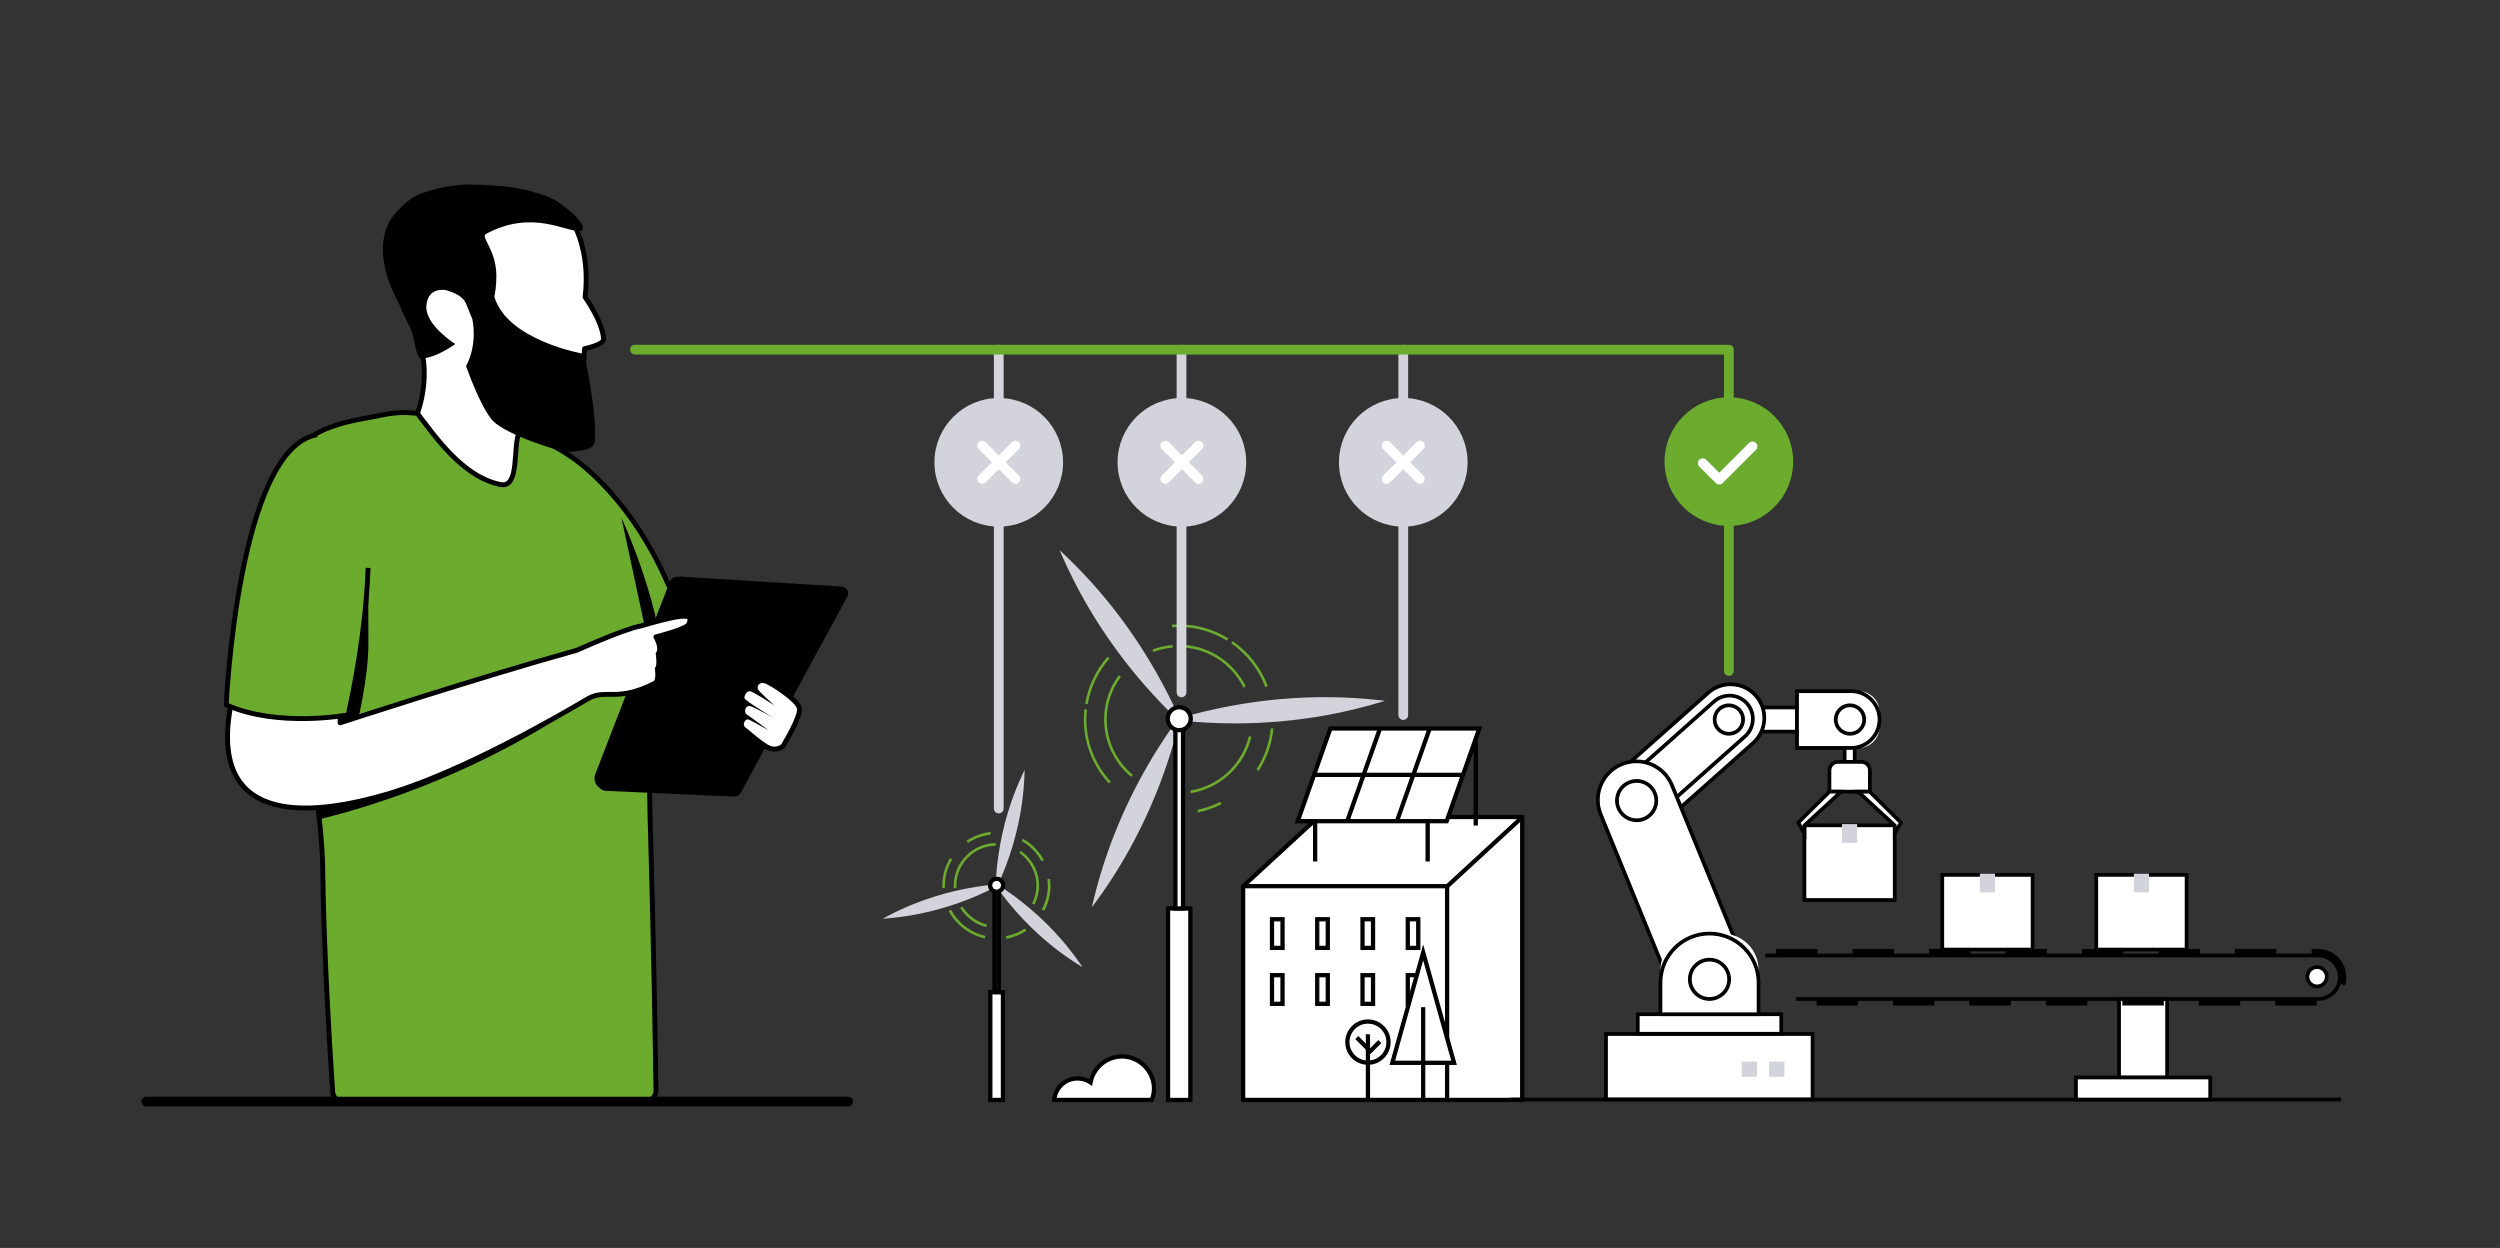 <?xml version="1.0" encoding="UTF-8"?>
<svg id="Ebene_2" data-name="Ebene 2" xmlns="http://www.w3.org/2000/svg" viewBox="0 0 1025 511.66">
  <rect x="0" y="0" width="1025" height="511.66" fill="#333333" stroke="none"/>
  <defs>
    <style>
      .cls-1, .cls-2 {
        fill: #fff;
      }

      .cls-3, .cls-4, .cls-5, .cls-6 {
        fill: #6bac2e;
      }

      .cls-7, .cls-8 {
        fill: #d3d3dc;
      }

      .cls-4, .cls-5, .cls-2 {
        stroke-width: 2px;
      }

      .cls-4, .cls-5, .cls-2, .cls-9, .cls-10 {
        stroke: #000;
      }

      .cls-4, .cls-10 {
        stroke-miterlimit: 10;
      }

      .cls-5, .cls-6, .cls-8, .cls-2, .cls-11, .cls-9, .cls-12, .cls-13, .cls-14 {
        stroke-linecap: round;
        stroke-linejoin: round;
      }

      .cls-6, .cls-8, .cls-11, .cls-9, .cls-12, .cls-13, .cls-14 {
        stroke-width: 4px;
      }

      .cls-6, .cls-12 {
        stroke: #6bac2e;
      }

      .cls-8, .cls-13 {
        stroke: #d3d3dc;
      }

      .cls-11 {
        stroke: #fff;
      }

      .cls-11, .cls-9, .cls-12, .cls-13, .cls-14 {
        fill: none;
      }

      .cls-10 {
        stroke-width: .5px;
      }

      .cls-14 {
        stroke: #d4d4dd;
      }
    </style>
  </defs>
  <g id="Gorod">
    <g id="Zdanie">
      <g id="Zdanie-2" data-name="Zdanie">
        <g>
          <path class="cls-1" d="m540.51,334.97c-10.27,9.46-20.54,18.91-30.81,28.37v87.65h83.61s30.81,0,30.81,0v-116.02h-83.61Z"/>
          <path class="cls-10" d="m624.74,451.61h-115.67v-88.54l31.19-28.72h84.48v117.27Zm-114.42-1.25h113.17v-114.77h-82.75l-30.43,28.02v86.75Z"/>
        </g>
        <g>
          <polygon class="cls-10" points="593.94 450.98 592.69 450.98 592.69 363.96 509.7 363.96 509.7 362.71 593.94 362.71 593.94 450.98"/>
          <rect class="cls-10" x="587.78" y="348.53" width="41.88" height="1.25" transform="translate(-75.49 505.06) rotate(-42.67)"/>
        </g>
        <g>
          <path class="cls-10" d="m526.46,389.26h-5.56v-12.98h5.56v12.98Zm-4.32-1.25h3.07v-10.49h-3.07v10.49Z"/>
          <path class="cls-10" d="m545.01,389.26h-5.56v-12.98h5.56v12.98Zm-4.32-1.25h3.07v-10.49h-3.07v10.49Z"/>
          <path class="cls-10" d="m563.57,389.26h-5.56v-12.98h5.56v12.98Zm-4.32-1.25h3.07v-10.49h-3.07v10.49Z"/>
          <path class="cls-10" d="m582.12,389.26h-5.56v-12.98h5.56v12.98Zm-4.32-1.25h3.07v-10.49h-3.07v10.49Z"/>
          <path class="cls-10" d="m526.46,412.19h-5.56v-12.98h5.56v12.98Zm-4.32-1.25h3.07v-10.49h-3.07v10.49Z"/>
          <path class="cls-10" d="m545.01,412.19h-5.56v-12.98h5.56v12.98Zm-4.32-1.25h3.07v-10.49h-3.07v10.49Z"/>
          <path class="cls-10" d="m563.57,412.19h-5.56v-12.98h5.56v12.98Zm-4.32-1.25h3.07v-10.49h-3.07v10.49Z"/>
          <path class="cls-10" d="m582.12,412.19h-5.56v-12.98h5.56v12.98Zm-4.32-1.25h3.07v-10.49h-3.07v10.49Z"/>
        </g>
      </g>
      <g id="Solnechnaya_panel_" data-name="Solnechnaya panel&amp;apos;">
        <g>
          <polygon class="cls-1" points="593.12 336.68 532.06 336.68 545.47 298.68 606.53 298.68 593.12 336.68"/>
          <path class="cls-10" d="m593.57,337.31h-62.38l13.84-39.25h62.38l-13.84,39.25Zm-60.62-1.25h59.74l12.96-36.76h-59.74l-12.96,36.76Z"/>
        </g>
        <g>
          <rect class="cls-10" x="538.58" y="336.68" width="1.25" height="16.27"/>
          <rect class="cls-10" x="584.71" y="336.68" width="1.25" height="16.27"/>
          <rect class="cls-10" x="604.43" y="303.13" width="1.25" height="35.09"/>
        </g>
        <g>
          <rect class="cls-10" x="538.77" y="317.06" width="60.78" height="1.25"/>
          <rect class="cls-10" x="538.97" y="317.06" width="40.3" height="1.25" transform="translate(73.21 738.91) rotate(-70.53)"/>
          <rect class="cls-10" x="559.32" y="317.06" width="40.3" height="1.25" transform="translate(86.8 758.12) rotate(-70.53)"/>
        </g>
      </g>
    </g>
    <g id="Derevo">
      <g>
        <path class="cls-1" d="m569.3,427.27c0,4.66-3.78,8.44-8.44,8.44s-8.44-3.78-8.44-8.44,3.78-8.44,8.44-8.44,8.44,3.78,8.44,8.44Z"/>
        <path class="cls-10" d="m560.86,436.33c-5,0-9.06-4.07-9.06-9.06s4.07-9.06,9.06-9.06,9.06,4.06,9.06,9.06-4.07,9.06-9.06,9.06Zm0-16.88c-4.31,0-7.82,3.51-7.82,7.81s3.51,7.82,7.82,7.82,7.82-3.51,7.82-7.82-3.51-7.81-7.82-7.81Z"/>
      </g>
      <g>
        <rect class="cls-10" x="560.23" y="424.31" width="1.25" height="27.08"/>
        <rect class="cls-10" x="559.89" y="428.95" width="6.62" height="1.25" transform="translate(-138.8 524.06) rotate(-45)"/>
        <rect class="cls-10" x="557.95" y="424.72" width="1.25" height="5.97" transform="translate(-138.83 520.24) rotate(-45)"/>
      </g>
    </g>
    <g id="Derevo-2" data-name="Derevo">
      <g>
        <path class="cls-1" d="m583.51,390.51c-4.22,15.08-8.44,30.16-12.65,45.25h25.31c-4.22-15.08-8.44-30.16-12.65-45.25Z"/>
        <path class="cls-10" d="m596.98,436.38h-26.95l13.48-48.18,13.47,48.18Zm-25.31-1.25h23.66l-11.83-42.31-11.83,42.31Z"/>
      </g>
      <rect class="cls-10" x="582.88" y="413.21" width="1.25" height="37.77"/>
    </g>
    <g id="Vetrogenerator">
      <g>
        <g>
          <path class="cls-7" d="m451.09,243.5c-5.43-6.4-10.69-11.79-15.47-16.27,2.61,6.01,5.91,12.78,10.11,20.05,12.91,22.36,27.8,38.33,37.59,47.67-5.5-12.37-15.52-31.77-32.23-51.45Z"/>
          <path class="cls-7" d="m484.56,296.71l-1.52-1.45c-14.91-14.23-27.58-30.3-37.66-47.76-3.78-6.54-7.18-13.3-10.13-20.09l-.8-1.84,1.46,1.37c5.39,5.06,10.61,10.54,15.51,16.31h0c13.05,15.37,23.91,32.72,32.29,51.55l.86,1.92Zm-47.72-67.75c2.74,6.13,5.85,12.21,9.26,18.12,9.69,16.78,21.78,32.28,35.96,46.08-8.22-18-18.74-34.61-31.28-49.38-4.42-5.21-9.11-10.18-13.94-14.82Z"/>
        </g>
        <g>
          <path class="cls-7" d="m454.88,348.59c-2.83,7.91-4.87,15.16-6.36,21.54,3.9-5.26,8.11-11.51,12.31-18.78,12.91-22.36,19.29-43.24,22.49-56.39-7.96,10.95-19.75,29.32-28.44,53.63Z"/>
          <path class="cls-7" d="m447.66,371.98l.46-1.95c1.68-7.21,3.82-14.47,6.37-21.58,6.79-18.99,16.38-37.07,28.5-53.74l1.24-1.7-.5,2.04c-4.87,20.03-12.45,39.04-22.53,56.5-3.78,6.55-7.93,12.88-12.33,18.82l-1.19,1.61Zm34.73-75.04c-11.48,16.12-20.6,33.53-27.13,51.78h0c-2.3,6.42-4.27,12.97-5.86,19.49,3.93-5.43,7.65-11.17,11.06-17.08,9.69-16.79,17.06-35.01,21.93-54.19Z"/>
        </g>
        <g>
          <path class="cls-7" d="m543.99,292.77c8.26-1.51,15.56-3.36,21.83-5.26-6.51-.75-14.02-1.27-22.42-1.27-25.82,0-47.09,4.91-60.08,8.72,13.46,1.42,35.27,2.44,60.67-2.19Z"/>
          <path class="cls-7" d="m506.19,296.58c-7.61,0-15.26-.4-22.92-1.21l-2.09-.22,2.02-.59c19.77-5.8,40.01-8.73,60.16-8.73h.04c7.56,0,15.12.43,22.47,1.27l1.99.23-1.92.58c-7.07,2.14-14.43,3.92-21.87,5.28h0c-12.43,2.26-25.1,3.4-37.87,3.4Zm-20.68-1.82c19.7,1.88,39.34,1.08,58.41-2.4h0c6.72-1.23,13.37-2.79,19.81-4.67-6.67-.69-13.5-1.04-20.32-1.04h-.04c-19.36,0-38.81,2.73-57.85,8.1Z"/>
        </g>
      </g>
      <g>
        <g>
          <rect class="cls-1" x="478.9" y="372.47" width="9.17" height="78.51"/>
          <path class="cls-10" d="m488.69,451.61h-10.41v-79.76h10.41v79.76Zm-9.17-1.25h7.92v-77.26h-7.92v77.26Z"/>
        </g>
        <g>
          <rect class="cls-1" x="481.92" y="294.67" width="3.12" height="77.81"/>
          <path class="cls-10" d="m485.66,373.1h-4.37v-79.05h4.37v79.05Zm-3.12-1.25h1.87v-76.56h-1.87v76.56Z"/>
        </g>
        <g>
          <path class="cls-1" d="m488.2,294.67c0,2.61-2.11,4.72-4.72,4.72s-4.72-2.11-4.72-4.72,2.11-4.72,4.72-4.72,4.72,2.11,4.72,4.72Z"/>
          <path class="cls-10" d="m483.48,300.01c-2.95,0-5.34-2.4-5.34-5.34s2.4-5.35,5.34-5.35,5.35,2.4,5.35,5.35-2.4,5.34-5.35,5.34Zm0-9.44c-2.26,0-4.1,1.84-4.1,4.1s1.84,4.1,4.1,4.1,4.1-1.84,4.1-4.1-1.84-4.1-4.1-4.1Z"/>
        </g>
      </g>
      <g>
        <g>
          <path class="cls-3" d="m485.03,264.37c-.03.12-.07.23-.09.35-.02.24-.02.49-.03.73,10.97.59,20.34,7.18,24.93,16.54.07-.05.14-.09.21-.15.12-.09.23-.19.35-.28.11-.09.22-.16.34-.21-4.78-9.6-14.43-16.36-25.71-16.98Z"/>
          <path class="cls-3" d="m512.01,301.85c-2.75,11.43-12.12,20.29-23.83,22.25,0,.37-.06.74-.09,1.11,12.3-1.93,22.18-11.21,25.02-23.2-.37-.04-.73-.1-1.1-.16Z"/>
          <path class="cls-3" d="m453.77,294.95c0-6.53,2.16-12.54,5.77-17.42-.26-.18-.5-.38-.72-.61-.04-.04-.06-.09-.1-.13-3.78,5.08-6.04,11.35-6.04,18.16,0,9.45,4.31,17.91,11.06,23.54.24-.28.49-.54.74-.79-6.54-5.43-10.71-13.61-10.71-22.75Z"/>
          <path class="cls-3" d="m472.82,267.27s.02.05.03.07c2.49-.94,5.13-1.57,7.88-1.81.02-.36.02-.72,0-1.08-2.86.24-5.61.89-8.2,1.86.07.33.16.65.29.97Z"/>
        </g>
        <g>
          <path class="cls-3" d="m445.01,288.48c.31.12.64.22.96.32,1.18-7.13,4.34-13.59,8.92-18.8-.05-.05-.1-.11-.15-.16-.21-.2-.42-.39-.65-.57-4.68,5.32-7.93,11.91-9.17,19.18.03.01.05.03.08.04Z"/>
          <path class="cls-3" d="m483.32,257.06c7.2,0,13.91,2.05,19.64,5.55.18-.25.36-.5.55-.75.03-.04.07-.08.1-.13-5.92-3.63-12.85-5.76-20.29-5.76-.95,0-1.88.08-2.81.14.03.36.06.72.09,1.08.9-.06,1.8-.14,2.72-.14Z"/>
          <path class="cls-3" d="m455.48,320.57c-6.22-6.75-10.05-15.73-10.05-25.61,0-1.35.09-2.67.23-3.98-.12-.03-.23-.07-.34-.1-.24-.07-.47-.15-.7-.23-.16,1.42-.26,2.85-.26,4.31,0,10.1,3.89,19.28,10.22,26.21.29-.22.6-.42.92-.6Z"/>
          <path class="cls-3" d="m500.26,328.78c-2.89,1.45-5.99,2.56-9.24,3.24,0,0,0,.01,0,.02-.02.28-.01.57.02.85.01.08.03.15.04.23,3.47-.71,6.75-1.89,9.82-3.45-.21-.3-.42-.59-.64-.88Z"/>
          <path class="cls-3" d="m515.8,315.85c.09.06.17.12.26.18,3.3-5.1,5.45-11.01,6.05-17.37-.36.03-.73.04-1.09.02-.61,6.16-2.71,11.88-5.91,16.82.23.11.47.21.69.35Z"/>
          <path class="cls-3" d="m518.81,281.73c.33-.14.67-.28,1.01-.4-2.82-7.52-7.89-13.94-14.39-18.44-.06.08-.12.16-.18.24.21-.26,0,0-.04.06-.06.08-.11.15-.17.23-.09.12-.17.23-.25.35,6.34,4.38,11.28,10.64,14.02,17.96Z"/>
        </g>
      </g>
    </g>
    <g id="Vetrogenerator-2" data-name="Vetrogenerator">
      <g>
        <g>
          <path class="cls-7" d="m418.47,330.22c.7-4.68,1.03-8.91,1.16-12.59-1.58,3.33-3.22,7.24-4.75,11.72-4.69,13.76-5.93,25.99-6.26,33.61,3.2-6.92,7.71-18.36,9.85-32.74Z"/>
          <path class="cls-7" d="m408.11,365.04l.09-2.1c.5-11.62,2.62-22.96,6.28-33.72,1.37-4.03,2.98-7.99,4.76-11.76l.86-1.81-.07,2.01c-.14,4.17-.53,8.42-1.16,12.64-1.68,11.25-5,22.31-9.88,32.85l-.88,1.91Zm11.01-45.32c-1.42,3.16-2.71,6.44-3.85,9.76-3.41,10.01-5.47,20.52-6.12,31.29,4.36-9.86,7.35-20.15,8.91-30.62h0c.52-3.48.88-6.98,1.06-10.44Z"/>
        </g>
        <g>
          <path class="cls-7" d="m375.34,370.8c-4.4,1.73-8.23,3.56-11.48,5.29,3.68-.3,7.88-.83,12.52-1.75,14.26-2.82,25.48-7.86,32.24-11.38-7.59.69-19.75,2.5-33.28,7.84Z"/>
          <path class="cls-7" d="m361.89,376.67l1.77-.94c3.68-1.96,7.56-3.75,11.53-5.31h0c10.57-4.17,21.81-6.81,33.39-7.86l2.1-.19-1.87.97c-10.31,5.37-21.19,9.22-32.35,11.42-4.18.83-8.41,1.42-12.57,1.75l-2,.16Zm13.6-5.48c-3.27,1.29-6.48,2.73-9.57,4.3,3.45-.35,6.93-.87,10.38-1.55,10.37-2.05,20.51-5.53,30.16-10.34-10.73,1.16-21.14,3.72-30.97,7.59h0Z"/>
        </g>
        <g>
          <path class="cls-7" d="m432.04,387.86c3.7,2.94,7.2,5.35,10.33,7.3-2.1-3.03-4.66-6.41-7.78-9.97-9.57-10.94-19.54-18.14-25.97-22.23,4.39,6.23,12.04,15.85,23.43,24.9Z"/>
          <path class="cls-7" d="m443.85,396.57l-1.7-1.06c-3.55-2.22-7.04-4.68-10.36-7.33-8.9-7.08-16.81-15.48-23.51-24.99l-1.21-1.72,1.77,1.13c9.81,6.24,18.58,13.75,26.07,22.3,2.81,3.22,5.44,6.58,7.8,10.01l1.14,1.65Zm-33.61-32.07c6.37,8.71,13.78,16.45,22.06,23.03h0c2.74,2.18,5.6,4.24,8.51,6.14-2.02-2.81-4.21-5.56-6.53-8.21-6.96-7.96-15.04-15-24.04-20.95Z"/>
        </g>
      </g>
      <g>
        <g>
          <rect class="cls-1" x="406.03" y="406.77" width="5.16" height="44.21"/>
          <path class="cls-10" d="m411.82,451.61h-6.41v-45.46h6.41v45.46Zm-5.16-1.25h3.92v-42.96h-3.92v42.96Z"/>
        </g>
        <g>
          <rect class="cls-1" x="407.74" y="362.96" width="1.76" height="43.81"/>
          <path class="cls-10" d="m410.12,407.4h-3v-45.06h3v45.06Zm-1.75-1.25h.51v-42.57h-.51v42.57Z"/>
        </g>
        <g>
          <path class="cls-1" d="m411.27,362.96c0,1.47-1.19,2.66-2.66,2.66s-2.66-1.19-2.66-2.66,1.19-2.66,2.66-2.66,2.66,1.19,2.66,2.66Z"/>
          <path class="cls-10" d="m408.61,366.24c-1.81,0-3.28-1.47-3.28-3.28s1.47-3.28,3.28-3.28,3.28,1.47,3.28,3.28-1.47,3.28-3.28,3.28Zm0-5.32c-1.12,0-2.04.91-2.04,2.03s.91,2.04,2.04,2.04,2.04-.91,2.04-2.04-.91-2.03-2.04-2.03Z"/>
        </g>
      </g>
      <g>
        <g>
          <path class="cls-3" d="m391.35,364.17c.27-.05.55-.09.82-.14-.02-.3-.05-.6-.05-.91,0-8.94,7.2-16.23,16.11-16.39,0-.36.02-.73.07-1.09-9.54.13-17.26,7.91-17.26,17.48,0,.38.03.76.06,1.13.09-.02.17-.07.26-.08Z"/>
          <path class="cls-3" d="m404.62,379.03c-4.22-1.05-7.79-3.73-10.02-7.34-.23.14-.45.27-.68.4-.08.05-.18.08-.27.12,2.37,3.86,6.17,6.74,10.67,7.87.08-.36.19-.71.3-1.06Z"/>
          <path class="cls-3" d="m418.5,348.83c-.16.31-.32.61-.51.89,0,.01-.02.01-.03.02,4.2,2.97,6.97,7.85,6.97,13.38,0,2.65-.67,5.12-1.79,7.34.33.13.66.28.98.44,1.18-2.35,1.9-4.97,1.9-7.77,0-5.93-2.99-11.13-7.51-14.3Z"/>
        </g>
        <g>
          <path class="cls-3" d="m412.36,383.83c.11.31.21.62.33.93.02.04.01.09.02.14,2.97-.57,5.73-1.72,8.16-3.35-.27-.25-.51-.53-.71-.83-2.32,1.54-4.96,2.59-7.79,3.12Z"/>
          <path class="cls-3" d="m389.88,372.94c-.3.2-.61.39-.93.56,3.01,5.64,8.39,9.83,14.8,11.24.04-.36.11-.71.2-1.06-6.11-1.36-11.22-5.36-14.07-10.74Z"/>
          <path class="cls-3" d="m390.42,352.35c-.32-.18-.62-.38-.93-.55-1.98,3.32-3.15,7.19-3.15,11.33,0,.34.04.68.05,1.02.36-.06.72-.12,1.07-.18-.01-.28-.04-.56-.04-.84,0-3.94,1.11-7.62,2.99-10.78Z"/>
          <path class="cls-3" d="m406.1,341.11c-3.65.41-7.02,1.7-9.92,3.67.07.07.13.15.2.22.19.19.39.37.58.55,2.69-1.79,5.82-2.94,9.18-3.34,0-.37-.02-.74-.05-1.1Z"/>
          <path class="cls-3" d="m428.01,352.66c-1.99-3.65-4.95-6.7-8.56-8.76-.17.32-.34.64-.49.97,3.43,1.96,6.23,4.86,8.11,8.32.31-.18.63-.36.94-.53Z"/>
          <path class="cls-3" d="m427.08,373.02c.38.09.76.16,1.12.28,1.59-3.05,2.5-6.5,2.5-10.17,0-.96-.09-1.89-.22-2.82-.04,0-.09,0-.13,0-.31.05-.63.1-.94.16.12.87.21,1.75.21,2.65,0,3.59-.95,6.94-2.54,9.9Z"/>
        </g>
      </g>
    </g>
    <g id="Kust">
      <path class="cls-1" d="m472.24,450.99c.69-1.78,1.02-3.74.84-5.8-.54-6.46-5.96-11.72-12.44-12.02-6.68-.32-12.32,4.37-13.51,10.63-1.53-1.02-3.37-1.62-5.34-1.62-5.04,0-9.13,3.88-9.56,8.82h40.01Z"/>
      <path class="cls-10" d="m472.67,451.61h-41.11l.06-.68c.46-5.35,4.84-9.39,10.18-9.39,1.73,0,3.42.44,4.93,1.26,1.61-6.21,7.44-10.56,13.96-10.27,6.74.32,12.47,5.85,13.03,12.59.17,2.07-.13,4.11-.89,6.08l-.15.4Zm-39.73-1.25h38.87c.58-1.67.81-3.39.66-5.13-.51-6.13-5.72-11.16-11.85-11.45-6.19-.31-11.71,4.06-12.87,10.12l-.18.92-.78-.52c-1.49-.99-3.21-1.52-5-1.52-4.46,0-8.15,3.21-8.85,7.57Z"/>
    </g>
  </g>
  <g id="Umnaya_fabrika" data-name="Umnaya fabrika">
    <g id="Robot">
      <g id="Korobka">
        <g>
          <rect class="cls-1" x="739.82" y="338.39" width="37.01" height="30.63" transform="translate(1516.65 707.4) rotate(180)"/>
          <path class="cls-10" d="m777.34,369.52h-38.03v-31.65h38.03v31.65Zm-37.01-1.02h36v-29.61h-36v29.61Z"/>
        </g>
        <g>
          <rect class="cls-7" x="755.73" y="338.39" width="5.2" height="6.67" transform="translate(1516.65 683.44) rotate(180)"/>
          <path class="cls-7" d="m761.43,345.57h-6.22v-7.69h6.22v7.69Zm-5.2-1.02h4.18v-5.65h-4.18v5.65Z"/>
        </g>
      </g>
      <g id="Robot-2" data-name="Robot">
        <g>
          <g>
            <rect class="cls-1" x="707.97" y="290.07" width="28.8" height="9.9"/>
            <path class="cls-10" d="m737.28,300.48h-29.82v-10.92h29.82v10.92Zm-28.8-1.02h27.79v-8.88h-27.79v8.88Z"/>
          </g>
          <g>
            <rect class="cls-1" x="756.31" y="302.48" width="4.11" height="9.89" transform="translate(1516.73 614.84) rotate(180)"/>
            <path class="cls-10" d="m760.93,312.87h-5.13v-10.9h5.13v10.9Zm-4.12-1.02h3.1v-8.87h-3.1v8.87Z"/>
          </g>
          <g>
            <path class="cls-1" d="m752.66,312.36h11.42c1.42,0,2.57,1.15,2.57,2.57v9.64h-16.56v-9.64c0-1.42,1.15-2.57,2.57-2.57Z"/>
            <path class="cls-10" d="m767.15,325.09h-17.58v-9.24c0-2.2,1.79-4,4-4h9.59c2.2,0,4,1.79,4,4v9.24Zm-16.56-1.02h15.55v-8.22c0-1.64-1.34-2.98-2.98-2.98h-9.59c-1.64,0-2.98,1.34-2.98,2.98v8.22Z"/>
          </g>
          <g>
            <path class="cls-1" d="m745.35,283.39h25.26v23.26h-25.26c-4.73,0-8.58-3.84-8.58-8.58v-6.11c0-4.73,3.84-8.58,8.58-8.58Z" transform="translate(1507.38 590.03) rotate(-180)"/>
            <path class="cls-10" d="m758.98,307.16h-22.71v-24.28h22.71c6.69,0,12.14,5.45,12.14,12.14s-5.45,12.14-12.14,12.14Zm-21.7-1.02h21.7c6.13,0,11.12-4.99,11.12-11.12s-4.99-11.12-11.12-11.12h-21.7v22.25Z"/>
          </g>
          <g>
            <path class="cls-1" d="m676.81,341.93l-18.35-20.65,41.92-37.25c5.7-5.07,14.43-4.55,19.5,1.15h0c5.07,5.7,4.55,14.43-1.15,19.5l-41.92,37.25Z"/>
            <path class="cls-10" d="m676.77,342.65l-19.02-21.41,42.3-37.59c2.86-2.54,6.54-3.82,10.35-3.59,3.82.23,7.32,1.92,9.86,4.78,2.54,2.86,3.82,6.54,3.59,10.35-.23,3.82-1.92,7.32-4.78,9.86l-42.3,37.59Zm-17.59-21.32l17.67,19.89,41.54-36.91c2.66-2.36,4.23-5.61,4.44-9.16.21-3.55-.98-6.96-3.34-9.62-2.36-2.66-5.61-4.23-9.16-4.44-3.56-.21-6.96.98-9.62,3.34l-41.54,36.91Z"/>
          </g>
          <g>
            <path class="cls-1" d="m686.47,327.66l-12.69-14.28,28.99-25.76c3.94-3.5,9.98-3.15,13.49.79h0c3.5,3.94,3.15,9.98-.79,13.49l-28.99,25.76Z"/>
            <path class="cls-10" d="m686.43,328.38l-13.37-15.04,29.37-26.1c2.01-1.79,4.6-2.67,7.28-2.52,2.68.16,5.14,1.35,6.93,3.36,1.79,2.01,2.68,4.59,2.52,7.28-.16,2.68-1.35,5.14-3.36,6.93l-29.37,26.1Zm-11.93-14.96l12.02,13.52,28.61-25.43c3.73-3.31,4.07-9.04.75-12.77-3.31-3.73-9.04-4.06-12.77-.75l-28.61,25.43Z"/>
          </g>
          <g>
            <path class="cls-1" d="m720.01,406.46l-29.25,11.94-34.48-84.49c-3.3-8.08.58-17.3,8.65-20.59h0c8.08-3.3,17.3.58,20.59,8.65l34.48,84.49Z"/>
            <path class="cls-10" d="m690.49,419.06l-.19-.47-34.48-84.49c-3.4-8.32.61-17.86,8.93-21.25,8.32-3.4,17.86.61,21.25,8.93l34.68,84.96-.47.19-29.72,12.13Zm-19.6-106.41c-1.92,0-3.87.36-5.76,1.13-7.8,3.19-11.56,12.13-8.38,19.93l34.29,84.02,28.3-11.55-34.29-84.02c-2.42-5.92-8.14-9.51-14.17-9.51Z"/>
          </g>
          <g>
            <path class="cls-1" d="m678.5,325.2c1.68,4.12-.3,8.83-4.42,10.51-4.12,1.68-8.83-.3-10.51-4.42-1.68-4.12.3-8.83,4.42-10.51,4.12-1.68,8.83.3,10.51,4.42Z"/>
            <path class="cls-10" d="m671.04,336.82c-3.38,0-6.59-2.01-7.95-5.33-.87-2.12-.85-4.45.03-6.56.89-2.11,2.54-3.75,4.66-4.61,2.12-.87,4.45-.85,6.56.03,2.11.89,3.75,2.54,4.61,4.66h0c1.79,4.38-.32,9.39-4.7,11.18-1.06.43-2.15.64-3.23.64Zm-.01-16.13c-.97,0-1.93.19-2.86.56-1.87.76-3.33,2.21-4.11,4.07-.78,1.86-.79,3.91-.03,5.78,1.58,3.86,5.99,5.71,9.85,4.14,1.87-.76,3.33-2.21,4.11-4.07.78-1.86.79-3.91.03-5.78h0c-.76-1.87-2.21-3.33-4.07-4.11-.94-.4-1.93-.59-2.93-.59Z"/>
          </g>
          <g>
            <path class="cls-1" d="m714.24,292.81c1.22,2.99-.21,6.4-3.2,7.62-2.99,1.22-6.4-.21-7.62-3.2-1.22-2.99.21-6.4,3.2-7.62,2.99-1.22,6.4.21,7.62,3.2Z"/>
            <path class="cls-10" d="m708.83,301.37c-.83,0-1.67-.17-2.46-.5-1.56-.66-2.78-1.88-3.42-3.46-1.32-3.24.24-6.96,3.48-8.28,1.57-.64,3.3-.63,4.86.03,1.56.66,2.78,1.89,3.42,3.46.64,1.57.63,3.3-.03,4.86-.66,1.56-1.88,2.78-3.45,3.42-.77.32-1.59.47-2.4.47Zm0-11.69c-.68,0-1.37.13-2.02.4-2.72,1.11-4.03,4.23-2.92,6.95.54,1.32,1.56,2.35,2.87,2.9,1.32.55,2.76.56,4.08.02,1.32-.54,2.35-1.56,2.9-2.87.55-1.31.56-2.76.02-4.08h0c-.54-1.32-1.56-2.35-2.87-2.9-.67-.28-1.37-.42-2.07-.42Z"/>
          </g>
          <g>
            <path class="cls-1" d="m763.89,292.81c1.22,2.99-.21,6.4-3.2,7.62-2.99,1.22-6.4-.21-7.62-3.2-1.22-2.99.21-6.4,3.2-7.62,2.99-1.22,6.4.21,7.62,3.2Z"/>
            <path class="cls-10" d="m758.48,301.37c-.83,0-1.67-.17-2.46-.5-1.56-.66-2.78-1.88-3.42-3.46-.64-1.57-.63-3.3.03-4.86.66-1.56,1.88-2.78,3.46-3.42,1.57-.64,3.3-.63,4.86.03,1.56.66,2.78,1.89,3.42,3.46.64,1.57.63,3.3-.03,4.86-.66,1.56-1.88,2.78-3.46,3.42-.77.32-1.59.47-2.4.47Zm0-11.69c-.67,0-1.35.13-2.01.4-1.32.54-2.35,1.56-2.9,2.87-.55,1.31-.56,2.76-.02,4.08.54,1.32,1.56,2.35,2.87,2.9,1.31.55,2.76.56,4.08.02,1.32-.54,2.35-1.56,2.9-2.87.55-1.31.56-2.76.02-4.08-.84-2.07-2.84-3.32-4.95-3.32Z"/>
          </g>
          <g>
            <rect class="cls-1" x="658.45" y="423.93" width="84.7" height="26.88"/>
            <path class="cls-10" d="m743.66,451.31h-85.71v-27.89h85.71v27.89Zm-84.7-1.02h83.68v-25.86h-83.68v25.86Z"/>
          </g>
          <g>
            <rect class="cls-1" x="671.49" y="415.84" width="58.82" height="8.02"/>
            <path class="cls-10" d="m730.81,424.36h-59.83v-9.04h59.83v9.04Zm-58.82-1.02h57.8v-7h-57.8v7Z"/>
          </g>
          <g>
            <path class="cls-1" d="m695.62,382.77h10.56c8.19,0,14.83,6.65,14.83,14.83v18.24h-40.22v-18.24c0-8.19,6.65-14.83,14.83-14.83Z"/>
            <path class="cls-10" d="m721.51,416.34h-41.24v-13.47c0-11.37,9.25-20.62,20.62-20.62s20.62,9.25,20.62,20.62v13.47Zm-40.22-1.02h39.21v-12.45c0-10.81-8.79-19.6-19.6-19.6s-19.6,8.79-19.6,19.6v12.45Z"/>
          </g>
          <g>
            <circle class="cls-1" cx="700.89" cy="401.52" r="8.06"/>
            <path class="cls-10" d="m700.89,410.09c-4.73,0-8.57-3.85-8.57-8.57s3.85-8.57,8.57-8.57,8.57,3.85,8.57,8.57-3.85,8.57-8.57,8.57Zm0-16.13c-4.17,0-7.55,3.39-7.55,7.55s3.39,7.56,7.55,7.56,7.56-3.39,7.56-7.56-3.39-7.55-7.56-7.55Z"/>
          </g>
          <g>
            <path class="cls-1" d="m750.08,324.58h4.76c-5.01,4.62-10.02,9.24-15.03,13.86v3.3c-.84-1.5-1.68-2.99-2.53-4.49,4.27-4.22,8.53-8.45,12.8-12.67Z"/>
            <path class="cls-10" d="m740.32,343.68l-3.67-6.52,13.22-13.09h6.27l-15.82,14.6v5.01Zm-2.4-6.34l1.38,2.46v-1.58l14.23-13.13h-3.25l-12.37,12.25Z"/>
          </g>
          <g>
            <path class="cls-1" d="m766.59,324.58h-4.76c5.01,4.62,10.02,9.24,15.03,13.86v3.3c.84-1.5,1.68-2.99,2.53-4.49-4.27-4.22-8.53-8.45-12.8-12.67Z"/>
            <path class="cls-10" d="m776.35,343.68v-5.01l-15.82-14.6h6.27l13.22,13.09-3.67,6.52Zm-13.22-18.59l14.23,13.13v1.58l1.38-2.46-12.37-12.25h-3.25Z"/>
          </g>
        </g>
        <g>
          <rect class="cls-7" x="714.11" y="435.24" width="6.27" height="6.27"/>
          <rect class="cls-7" x="725.34" y="435.24" width="6.27" height="6.27"/>
        </g>
      </g>
    </g>
    <g id="Liniya">
      <rect class="cls-10" x="619.44" y="450.29" width="340.12" height="1.02"/>
    </g>
    <g id="Konveier">
      <g id="Konveier-2" data-name="Konveier">
        <g>
          <rect class="cls-1" x="868.8" y="409.58" width="19.73" height="32.2"/>
          <path class="cls-10" d="m889.04,442.29h-20.75v-33.21h20.75v33.21Zm-19.73-1.02h18.71v-31.18h-18.71v31.18Z"/>
        </g>
        <g>
          <rect class="cls-1" x="851.14" y="441.78" width="55.04" height="9.02" transform="translate(1757.33 892.58) rotate(180)"/>
          <path class="cls-10" d="m906.69,451.31h-56.06v-10.04h56.06v10.04Zm-55.04-1.02h54.03v-8.01h-54.03v8.01Z"/>
        </g>
        <path class="cls-10" d="m950.41,410.09h-213.7v-1.02h213.7c4.64,0,8.41-3.77,8.41-8.41s-3.77-8.41-8.41-8.41h-226.45v-1.02h226.45c5.2,0,9.43,4.23,9.43,9.43s-4.23,9.43-9.43,9.43Z"/>
        <g>
          <rect class="cls-10" x="870.43" y="410.03" width="16.47" height="1.97"/>
          <rect class="cls-10" x="901.68" y="410.03" width="16.57" height="1.97"/>
          <rect class="cls-10" x="933.12" y="410.03" width="16.47" height="1.97"/>
          <path class="cls-10" d="m959.6,394c-3.22-4.45-8.21-4.68-9.18-4.69h-2.4v1.97h2.4c5.17,0,9.37,4.2,9.37,9.37,0,.87-.13,1.7-.35,2.5l1.91.52c.24-.88,1.28-5.49-1.75-9.67Z"/>
          <rect class="cls-10" x="916.56" y="389.32" width="16.47" height="1.97"/>
          <rect class="cls-10" x="885.21" y="389.32" width="16.47" height="1.97"/>
          <rect class="cls-10" x="853.86" y="389.32" width="16.47" height="1.97"/>
          <rect class="cls-10" x="822.51" y="389.32" width="16.47" height="1.97"/>
          <rect class="cls-10" x="791.17" y="389.32" width="16.47" height="1.97"/>
          <rect class="cls-10" x="759.82" y="389.32" width="16.47" height="1.97"/>
          <rect class="cls-10" x="728.47" y="389.32" width="16.44" height="1.97"/>
          <rect class="cls-10" x="745.04" y="410.03" width="16.47" height="1.97"/>
          <rect class="cls-10" x="776.39" y="410.03" width="16.47" height="1.97"/>
          <rect class="cls-10" x="807.64" y="410.03" width="16.56" height="1.97"/>
          <rect class="cls-10" x="839.08" y="410.03" width="16.47" height="1.97"/>
        </g>
        <g>
          <path class="cls-1" d="m953.98,400.47c0,2.19-1.78,3.97-3.97,3.97s-3.97-1.78-3.97-3.97,1.78-3.97,3.97-3.97,3.97,1.78,3.97,3.97Z"/>
          <path class="cls-10" d="m950.01,404.94c-2.47,0-4.48-2.01-4.48-4.48s2.01-4.48,4.48-4.48,4.48,2.01,4.48,4.48-2.01,4.48-4.48,4.48Zm0-7.94c-1.91,0-3.46,1.55-3.46,3.46s1.55,3.46,3.46,3.46,3.46-1.55,3.46-3.46-1.55-3.46-3.46-3.46Z"/>
        </g>
      </g>
      <g id="Korobka-2" data-name="Korobka">
        <g>
          <rect class="cls-1" x="796.33" y="358.69" width="37.01" height="30.63" transform="translate(1629.68 748) rotate(180)"/>
          <path class="cls-10" d="m833.86,389.83h-38.03v-31.65h38.03v31.65Zm-37.01-1.02h36v-29.61h-36v29.61Z"/>
        </g>
        <g>
          <rect class="cls-7" x="812.24" y="358.69" width="5.2" height="6.67" transform="translate(1629.68 724.05) rotate(180)"/>
          <path class="cls-7" d="m817.95,365.87h-6.22v-7.69h6.22v7.69Zm-5.2-1.02h4.18v-5.65h-4.18v5.65Z"/>
        </g>
      </g>
      <g id="Korobka-3" data-name="Korobka">
        <g>
          <rect class="cls-1" x="859.48" y="358.69" width="37.01" height="30.63" transform="translate(1755.97 748) rotate(180)"/>
          <path class="cls-10" d="m897,389.83h-38.03v-31.65h38.03v31.65Zm-37.01-1.02h36v-29.61h-36v29.61Z"/>
        </g>
        <g>
          <rect class="cls-7" x="875.39" y="358.69" width="5.2" height="6.67" transform="translate(1755.97 724.05) rotate(180)"/>
          <path class="cls-7" d="m881.09,365.87h-6.22v-7.69h6.22v7.69Zm-5.2-1.02h4.18v-5.65h-4.18v5.65Z"/>
        </g>
      </g>
    </g>
  </g>
  <line class="cls-14" x1="409.49" y1="143.36" x2="409.49" y2="331.49"/>
  <line class="cls-13" x1="484.42" y1="143.36" x2="484.42" y2="283.89"/>
  <line class="cls-13" x1="575.34" y1="143.36" x2="575.34" y2="293.15"/>
  <polyline class="cls-12" points="260.33 143.36 708.83 143.36 708.83 275.11"/>
  <g>
    <path class="cls-5" d="m266,264.55c7.53-8.19,11.14-17.06,11.14-17.06-16.37-43.89-43.48-60.55-43.48-60.55-.01,0-.02.01-.03.02-9.19-6.41-20.88-10.94-35.82-12.92-18.05-2.39-27.78-6.73-40.51-4-12.73,2.73-35.53,4-40.89,24.92-6.88,26.82,15.46,120.52,15.92,161.45.39,34.81,3.24,79,4.09,91.43.13,1.93,1.7,3.44,3.63,3.5l124.31.32c2.54.03,4.61-2.03,4.58-4.57-.2-14.74-.93-61.57-2.44-112.96-.63-21.54.82-46.16-.48-69.57Z"/>
    <path d="m254.75,212.18s15.34,33.09,17,59.55l-5.76-7.19-11.24-52.37Z"/>
    <path d="m146.57,295.97s4.48-17.78,4.48-32.34-.14-30.71-.14-30.71c0,0-14.51,37.76-14.51,66.86l10.16-3.82Z"/>
    <path d="m237.67,288.47s-42.3,31.53-106.8,47.46l-1.51-11.58,108.31-35.88Z"/>
    <g>
      <g>
        <path d="m246.88,323.84l-1.27-.96c-1.68-1.27-2.31-3.5-1.55-5.46l30.45-78.68c.56-1.45,1.99-2.39,3.55-2.32l4.09.18-35.26,87.24Z"/>
        <path d="m279.44,236.44l65.61,4.06c2.08.13,3.32,2.37,2.32,4.2l-43.71,80.41c-.52.96-1.54,1.53-2.62,1.48l-52.82-2.34c-1.93-.09-3.22-2.03-2.53-3.84l30.93-82.12c.44-1.17,1.59-1.91,2.84-1.84Z"/>
      </g>
      <path class="cls-2" d="m274.55,253.51c-3.73.85-8.11,2.06-11.77,3.12-1.81.34-4.39,1.15-7.27,2.18-.02,0-.1.03-.1.03h0c-8.4,3.02-19.04,7.8-19.04,7.8h0c-39.96,11.12-96.93,29.73-96.93,29.73v-4.85l-44.26-5.15c-11.22,51.54,29.71,49.42,64.88,38.81,30.16-9.1,70.05-32.2,80.82-38.61,0,0,0,0,0,0,7.6-4.43,11.92,1.58,27.61-6.44,1.88-.96.98-5.96.98-5.96,1.19-1.06.38-6.14.38-6.14,1.82-2.27-.94-6.9-.94-6.9,0,0,12.66-3.16,13.54-5.26,1.28-3.08.08-4.17-7.9-2.35Z"/>
      <path class="cls-4" d="m150.92,232.81c-.6,16.93-3.13,37.27-8.14,60.27,0,0-28.65,5.46-50.03-4.09,0,0,4.8-105.12,37.25-110.77"/>
    </g>
    <g>
      <path class="cls-1" d="m317.55,307.14c-.69,0-1.38-.13-2.06-.39-2.07-.79-5.69-3.8-8.33-5.99-.94-.79-1.76-1.46-2.14-1.73-.92-.64-1.25-1.77-.88-2.96.28-.88.96-1.77,1.84-2.05-.05-.03-.09-.05-.13-.08-1.11-.67-1.61-2.03-1.23-3.38.27-.97.91-1.68,1.72-1.96-1.93-1.45-2.02-1.86-2.07-2.11-.18-.88.18-2.05.89-2.92.61-.75,1.4-1.16,2.21-1.16.18,0,.37.02.55.06.43.1,1.29.52,2.33,1.1-.16-.2-.28-.37-.34-.51-.41-.83-.35-1.85.16-2.68.53-.86,1.47-1.36,2.56-1.36.33,0,.68.05,1.04.14,2.05.52,14.32,8.1,14.17,11.8-.14,3.26-4.21,10.59-6.62,14.68-.05.08-.11.16-.18.22-.06.05-1.39,1.28-3.48,1.28h0Z"/>
      <path d="m312.61,280.02c.24,0,.51.03.79.11,2.27.58,13.53,8.06,13.42,10.79-.11,2.73-3.52,9.21-6.48,14.21,0,0-1.08,1.01-2.8,1.01-.52,0-1.09-.09-1.71-.33-2.68-1.02-8.8-6.59-10.25-7.61-1.37-.95-.14-3.28.96-3.28.07,0,.14,0,.21.03,1.14.34,8.36,4.49,8.36,4.49,0,0-7.05-5.34-8.75-6.37-1.54-.93-.88-3.62.78-3.62.17,0,.36.03.56.09,2.05.68,9.45,4.78,9.45,4.78,0,0-11.68-6.96-11.9-8.04-.2-1,.79-2.88,2.12-2.88.11,0,.21.01.32.04,1.48.34,9.81,5.77,9.81,5.77,0,0-6.14-5.46-6.71-6.59-.5-.99.14-2.6,1.82-2.6m0-2h0c-1.44,0-2.69.67-3.41,1.83-.34.55-.53,1.18-.57,1.8-.19-.08-.36-.13-.5-.16-.25-.06-.51-.09-.77-.09-1.12,0-2.18.54-2.98,1.53-.9,1.11-1.33,2.58-1.09,3.75.08.41.17.84,1.35,1.85-.45.47-.8,1.06-.99,1.75-.37,1.32-.1,2.65.67,3.62-.54.53-.93,1.21-1.14,1.87-.51,1.62-.02,3.18,1.26,4.08.35.24,1.19.94,2.07,1.68,3.37,2.8,6.56,5.38,8.61,6.16.8.3,1.61.46,2.42.46,2.44,0,3.99-1.39,4.16-1.55.14-.13.26-.28.35-.44,3.01-5.09,6.62-11.85,6.76-15.15.04-.87.12-2.9-6.62-7.89-2.87-2.12-6.64-4.5-8.3-4.92-.44-.11-.87-.17-1.29-.17h0Z"/>
    </g>
    <g>
      <path class="cls-2" d="m234.43,90.39s7.86,11.74,5.45,31.44c0,0,7.17,9.95,7.59,17.17.14,2.37-7.82,3.94-7.82,3.94,0,0-.71,13.01-1.15,18.16-.43,5.15-.74,9.37-7.1,10.1-6.36.73-15.71.33-18.5,5.98-2.78,5.65.42,23.14-7.73,21.48-16.15-3.29-27.67-21.16-34.04-29.11,0,0,6.87-17.58-.79-33.05-7.66-15.47-10.03-37.64,4.04-47.23,14.08-9.59,50.57-17.18,60.04,1.11Z"/>
      <path d="m239.53,145.13s-31.63-5.4-36.85-23.54c.39-1.79.85-4.71.83-8.55-.03-10.64-6.59-15.88-4.32-17.1,18.96-10.23,32.7-.82,38.59-1.21,5.22-.34-6.79-16.31-31.17-18.31-12.46-1.02-21.22-1.82-35.25,3.42-3.91,2.03-7.27,4.96-10.1,8.75,0,0-11.13,11.39,2.54,36.33h0c2.26,5.87,4.6,9.72,4.6,9.72,1.57,3.98,2.16,12.4,4.28,12.35,6.08-.14,13.98-5.92,13.98-5.92,0,0-12.1-7.62-11.86-15.29.24-7.66,6.8-7.27,8.65-6.64,1.85.63,6.35,1.97,7.71,5.52.97,2.51,2.48,6.12,2.48,6.12,0,0,2.42,10-2.55,19.31,0,0,5.91,17.15,11.12,22.58,5.21,5.43,27.7,13.07,31.94,12.59,4.24-.48,9.48-.77,9.75-4.41.91-12.14-4.37-35.73-4.37-35.73Z"/>
    </g>
  </g>
  <line class="cls-9" x1="60" y1="451.66" x2="347.72" y2="451.66"/>
  <g>
    <circle class="cls-6" cx="708.83" cy="189.26" r="24.37"/>
    <polyline class="cls-11" points="698.14 189.91 704.88 196.65 718.51 183.02"/>
  </g>
  <g>
    <circle class="cls-8" cx="575.34" cy="189.55" r="24.37"/>
    <g>
      <line class="cls-11" x1="568.53" y1="196.36" x2="582.16" y2="182.73"/>
      <line class="cls-11" x1="582.16" y1="196.36" x2="568.53" y2="182.73"/>
    </g>
  </g>
  <g>
    <circle class="cls-8" cx="484.58" cy="189.55" r="24.37"/>
    <g>
      <line class="cls-11" x1="477.77" y1="196.36" x2="491.4" y2="182.73"/>
      <line class="cls-11" x1="491.4" y1="196.36" x2="477.77" y2="182.73"/>
    </g>
  </g>
  <g>
    <circle class="cls-8" cx="409.49" cy="189.55" r="24.37"/>
    <g>
      <line class="cls-11" x1="402.68" y1="196.36" x2="416.31" y2="182.73"/>
      <line class="cls-11" x1="416.31" y1="196.36" x2="402.68" y2="182.73"/>
    </g>
  </g>
</svg>
